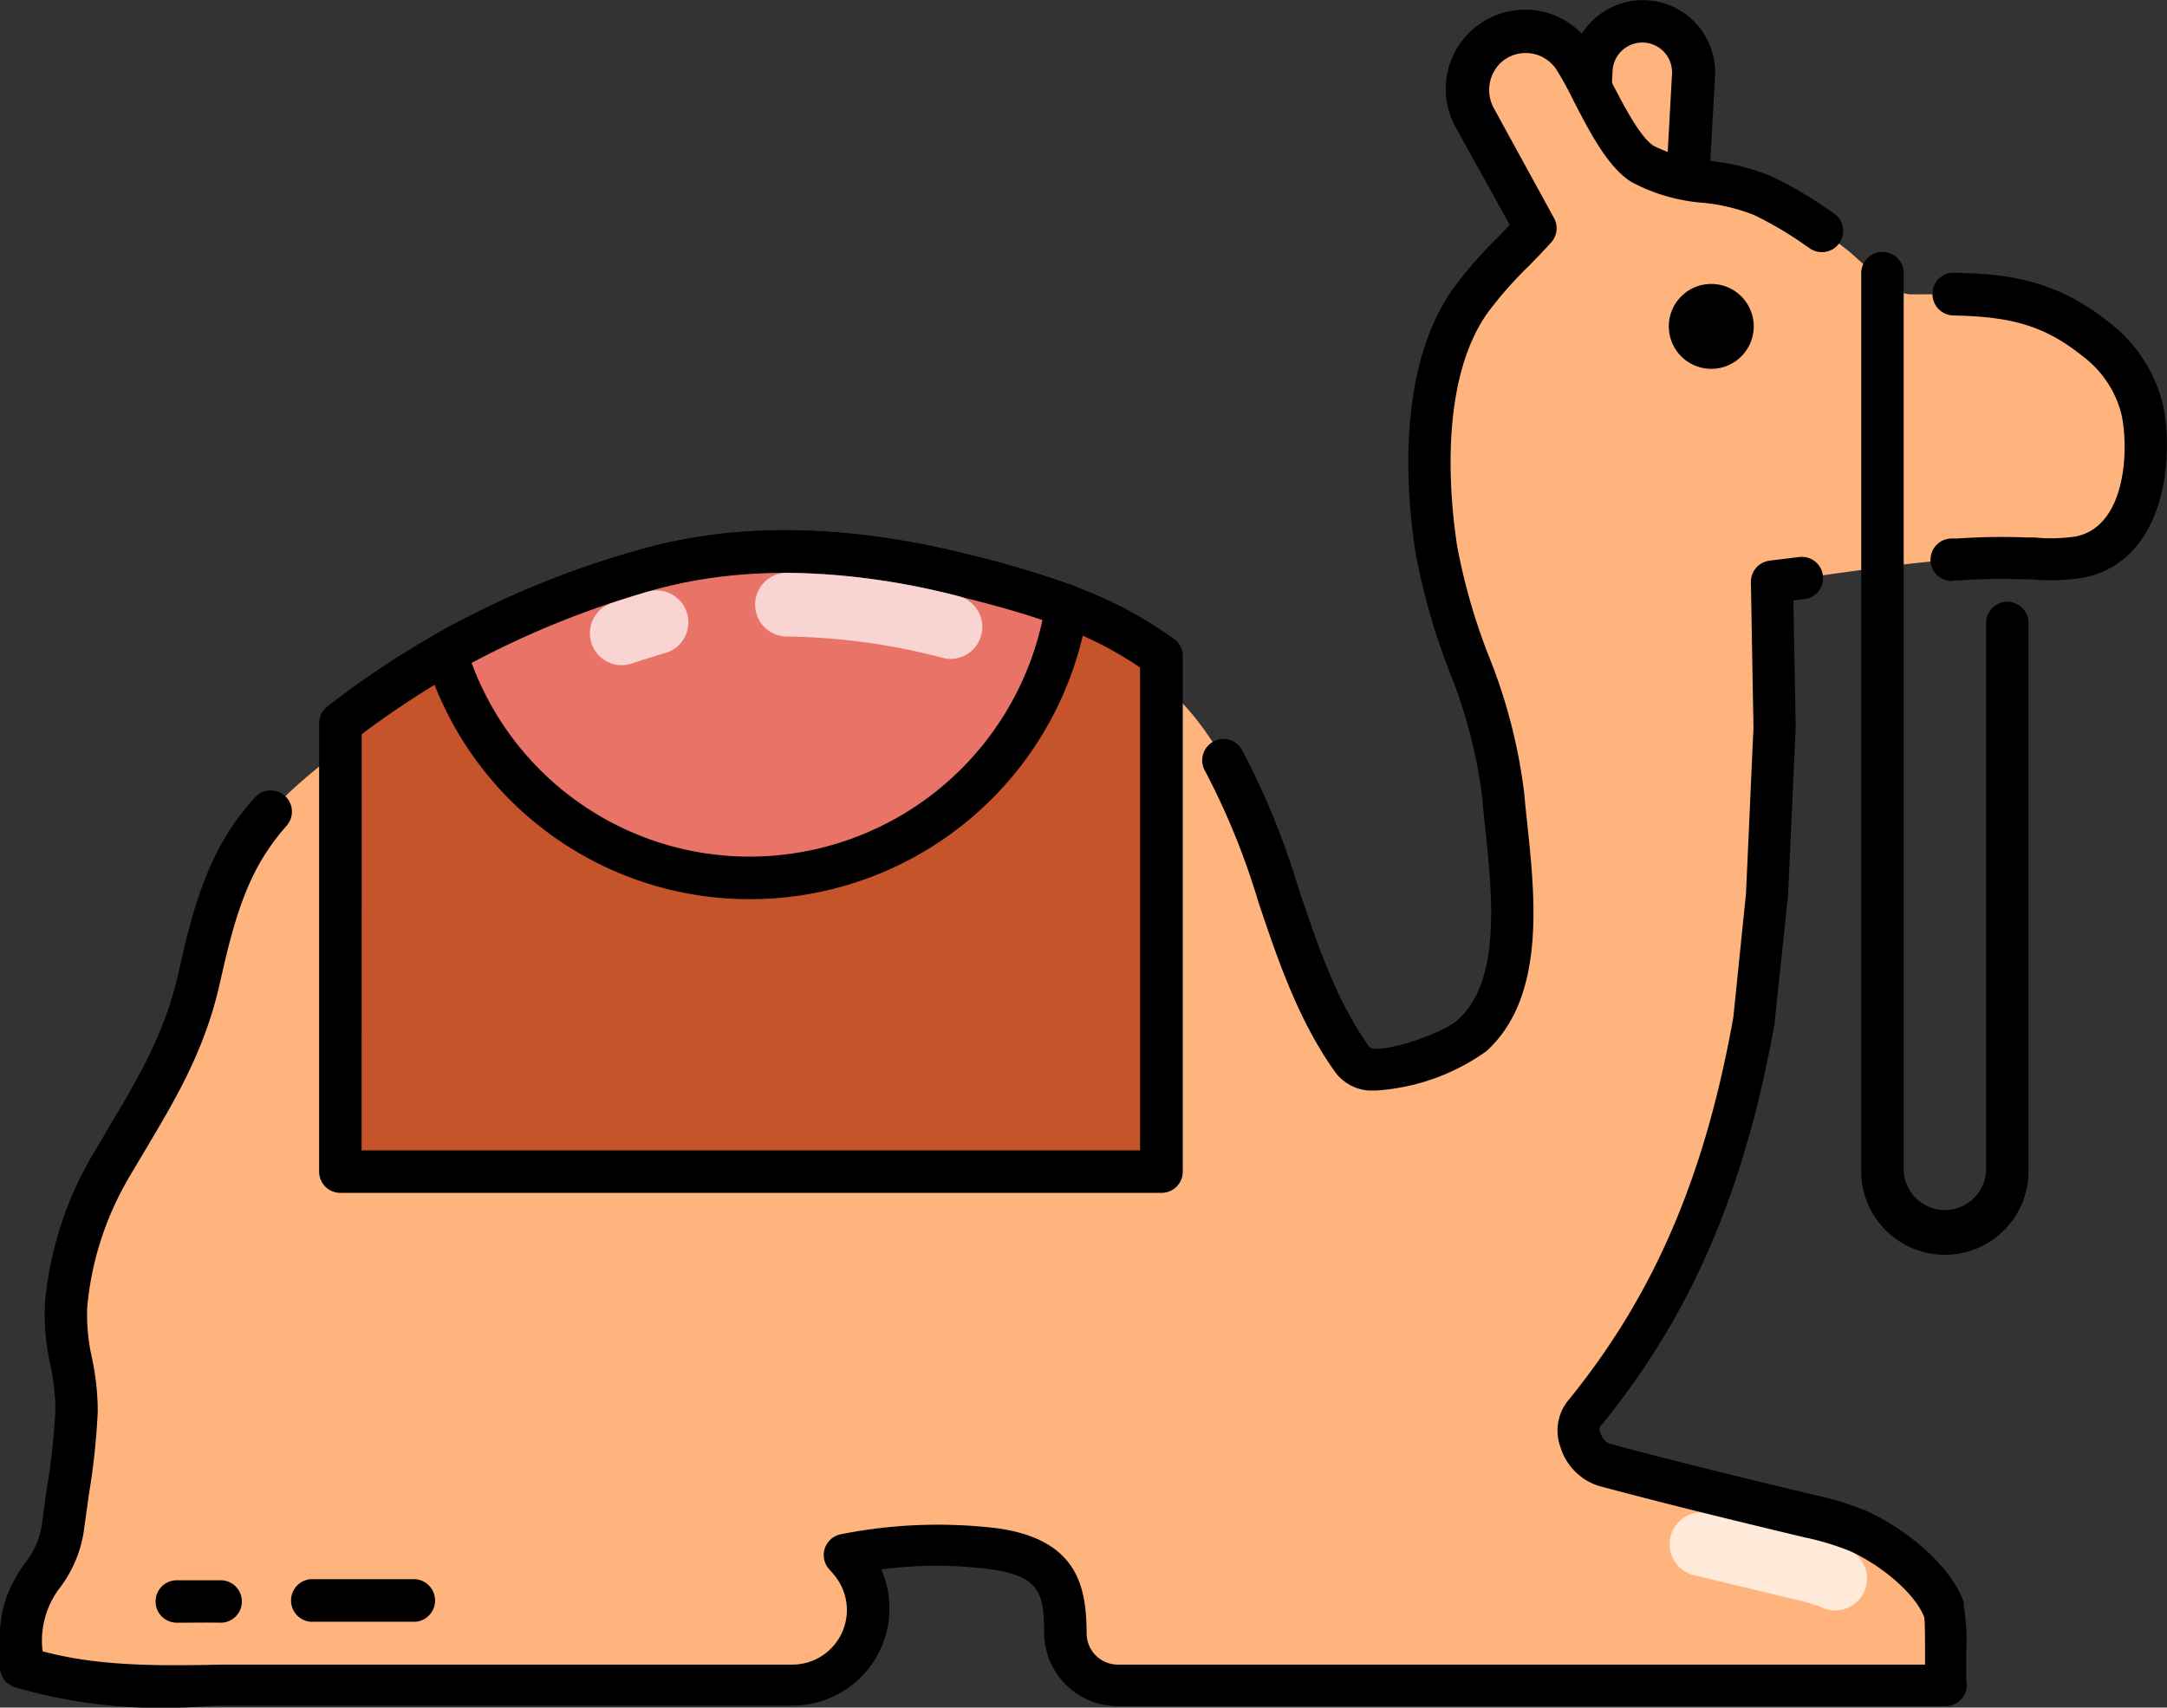 <svg xmlns="http://www.w3.org/2000/svg" viewBox="0 0 162.29 127.92"><rect x="0" y="0" width="162.29" height="127.92" fill="#333333" stroke="none"/><path d="M122.85,1.59h0a3.82,3.82,0,0,1,3.82,3.82V15.92a0,0,0,0,1,0,0H119a0,0,0,0,1,0,0V5.41a3.82,3.82,0,0,1,3.82-3.82Z" transform="translate(0.66 -6.67) rotate(3.12)" fill="#ffb47d"></path><path d="M126.28,17.71h-.09l-7.63-.41a1.56,1.56,0,0,1-1.1-.53,1.59,1.59,0,0,1-.4-1.15l.57-10.49a5.41,5.41,0,0,1,10.81.59l-.58,10.49a1.59,1.59,0,0,1-.52,1.1A1.62,1.62,0,0,1,126.28,17.71Zm-6-3.51,4.45.24.49-8.91a2.24,2.24,0,0,0-.57-1.61,2.23,2.23,0,0,0-3.88,1.37Z"></path><path d="M155.75,41.74a16.86,16.86,0,0,1-4.08.07c-6.26-.27-12.75,1.08-19,1.77l.19,10.86L132.31,67l-.95,9.34c-2,11.14-5.48,20.63-12.78,29.56-.94,1.15.06,3.37,1.54,3.77,5.07,1.37,10.17,2.6,15.29,3.83a21.51,21.51,0,0,1,3.64,1.09c2.32,1,5.62,3.47,6.54,6a1.54,1.54,0,0,1,0,.17c.16.48.08,5.53.2,5.53H83.7a3.92,3.92,0,0,1-3.91-3.91c0-3.38-.66-5.65-5.28-6.31a35,35,0,0,0-11.22.43s.14.16.38.43a5.69,5.69,0,0,1-4.33,9.36H20c-6.12,0-12.46.55-18.35-1.37-.12-3-.11-4.5,1.5-6.81a7.69,7.69,0,0,0,1.61-3.86c.35-2.78.93-5.8,1-8.57s-1-5.22-.78-7.89a24.74,24.74,0,0,1,3.2-10.18C11,82.67,13.61,79,14.89,73.36c.8-3.57,1.64-7.2,3.63-10.28s4.78-5.21,7.6-7.39l1-.72a63.73,63.73,0,0,1,21.4-10.64c7.6-2.24,15.71-1.6,23.3.33,4.76,1.21,9.62,2.56,13.6,5.33a18.84,18.84,0,0,1,4.1,3.8c6,7.53,6.24,17.86,11.77,25.6,1.4,2,7.65-.62,9-1.82,4.49-4,2.75-12.72,2.34-17.95-.51-6.36-4.06-12.14-5-18.52-.89-5.77-.94-13.55,2.5-18.51a61,61,0,0,1,4.94-5.5l-4.47-8.15a4.42,4.42,0,0,1,.75-5.37,4.36,4.36,0,0,1,6.64.78C119.24,6.42,121,11,123,12.27c2.49,1.58,6.26,1.08,9,2.41a36.28,36.28,0,0,1,6.36,4.06c1.12.87,3.24,3.31,4.77,3.31,5.34,0,9.28-.23,13.72,3.33a9.43,9.43,0,0,1,3.58,5.45C161.19,34.68,160.39,40.83,155.75,41.74Z" fill="#ffb47d"></path><path d="M31.11,121.49H23.27a1.6,1.6,0,0,1,0-3.19h7.84a1.6,1.6,0,0,1,0,3.19Z"></path><path d="M13.24,121.56a1.59,1.59,0,1,1,0-3.18c1.09,0,2.18,0,3.26,0a1.59,1.59,0,1,1,.05,3.18C15.45,121.54,14.35,121.56,13.24,121.56Z"></path><g opacity="0.7"><path d="M137.47,120.65a2.41,2.41,0,0,1-.94-.2,16,16,0,0,0-2.6-.75L126.86,118a2.39,2.39,0,0,1,1.15-4.64c2.32.58,4.66,1.14,7,1.7a20.3,20.3,0,0,1,3.38,1,2.39,2.39,0,0,1-.95,4.58Z" fill="#fff"></path></g><path d="M13.25,127.92A38.7,38.7,0,0,1,1.14,126.4,1.59,1.59,0,0,1,0,125c-.12-3.15-.1-5.07,1.78-7.78A6.21,6.21,0,0,0,3.17,114c.1-.85.23-1.71.35-2.59a50.64,50.64,0,0,0,.63-5.82,16.63,16.63,0,0,0-.38-3.35,17.2,17.2,0,0,1-.4-4.64A26.55,26.55,0,0,1,6.78,86.78l1.4-2.38c2.23-3.73,4.15-7,5.16-11.4.78-3.47,1.67-7.41,3.84-10.78a19,19,0,0,1,1.94-2.51,1.59,1.59,0,0,1,2.36,2.13A16.65,16.65,0,0,0,19.85,64c-1.86,2.89-2.68,6.54-3.41,9.76-1.12,4.93-3.26,8.52-5.52,12.32-.45.76-.92,1.54-1.39,2.35a23.31,23.31,0,0,0-3,9.52,14.78,14.78,0,0,0,.36,3.79,19.23,19.23,0,0,1,.43,4,52.62,52.62,0,0,1-.66,6.2c-.12.85-.24,1.7-.35,2.52A9.31,9.31,0,0,1,4.44,119a6.53,6.53,0,0,0-1.25,4.7c4.27,1.16,8.91,1.09,13.42,1,1.12,0,2.25,0,3.37,0H59.34a4.09,4.09,0,0,0,3.11-6.74l-.08-.1-.2-.23a1.59,1.59,0,0,1,.82-2.7,37.25,37.25,0,0,1,11.74-.44c6.09.87,6.63,4.53,6.65,7.88a2.34,2.34,0,0,0,2.32,2.33h60.47c0-.25,0-.51,0-.78,0-.89,0-2.33-.06-2.77l0,0c-.72-1.89-3.49-4.07-5.67-5a20.24,20.24,0,0,0-3.37-1c-5.21-1.25-10.31-2.49-15.34-3.84a4.39,4.39,0,0,1-2.87-2.92,3.58,3.58,0,0,1,.52-3.4c6.44-7.88,10.28-16.76,12.43-28.77l.95-9.28.56-12.43-.19-10.81A1.6,1.6,0,0,1,132.52,42l2.29-.28a1.59,1.59,0,0,1,.41,3.15l-.91.12.17,9.42a.34.34,0,0,1,0,.1l-.57,12.57-1,9.43a.5.5,0,0,1,0,.12c-2.25,12.6-6.29,22-13.11,30.29a1,1,0,0,0,.13.6,1.14,1.14,0,0,0,.59.62c5,1.35,10.06,2.58,15.25,3.82a23.83,23.83,0,0,1,3.9,1.18c2.33,1,6.22,3.68,7.4,6.87a.56.56,0,0,1,0,.12l0,.15a16.22,16.22,0,0,1,.18,3.57c0,.73,0,1.69,0,2a1.5,1.5,0,0,1,.05.37,1.59,1.59,0,0,1-1.59,1.59H83.7a5.52,5.52,0,0,1-5.5-5.48c0-3-.38-4.25-3.92-4.76a31.29,31.29,0,0,0-8.28,0,7.28,7.28,0,0,1-6.66,10.2H20c-1.1,0-2.21,0-3.32,0S14.39,127.92,13.25,127.92Zm132.59-3.25a1.59,1.59,0,0,1,1.49,1A1.59,1.59,0,0,0,145.84,124.67Z"></path><path d="M146.23,43.52a1.59,1.59,0,0,1-.12-3.18l.49,0a47.41,47.41,0,0,1,5.14-.08l.59,0a12.75,12.75,0,0,0,3.11-.07c3.76-.74,4-6.43,3.46-9.06a7.8,7.8,0,0,0-3-4.5c-3-2.42-5.7-2.91-9.61-3A1.59,1.59,0,0,1,144.73,22a1.55,1.55,0,0,1,1.61-1.56c3.6.05,7.45.38,11.55,3.66a11.06,11.06,0,0,1,4.14,6.4c.81,4.32-.09,11.61-6,12.77a15.13,15.13,0,0,1-3.9.13l-.57,0a43.44,43.44,0,0,0-4.78.08l-.46,0Z"></path><path d="M103.11,81.69c-.21,0-.43,0-.63,0A3.42,3.42,0,0,1,100,80.32c-2.79-3.91-4.3-8.41-5.76-12.76a54.37,54.37,0,0,0-4-9.82,1.6,1.6,0,0,1,.6-2.17,1.58,1.58,0,0,1,2.17.6,58,58,0,0,1,4.24,10.38c1.45,4.31,2.81,8.39,5.33,11.92.84.5,5.43-1,6.61-2.08,3.25-2.92,2.56-9.41,2.06-14.16-.09-.88-.18-1.72-.24-2.48a37.79,37.79,0,0,0-2.5-9.55A49,49,0,0,1,106,41.34c-.73-4.79-1.34-13.73,2.78-19.66a31.36,31.36,0,0,1,3.43-3.93l.86-.9L109.11,9.7a5.94,5.94,0,0,1,10.12-6.22c.46.71.94,1.64,1.44,2.62.91,1.76,2.15,4.17,3.18,4.83A11.27,11.27,0,0,0,128,12.05a16,16,0,0,1,4.73,1.19,29.27,29.27,0,0,1,3.76,2.16l.87.59a1.59,1.59,0,0,1-1.83,2.61l-.81-.56a27.24,27.24,0,0,0-3.35-1.93,14,14,0,0,0-3.84-.92,13.5,13.5,0,0,1-5.37-1.57c-1.77-1.12-3.11-3.75-4.31-6.06a25.29,25.29,0,0,0-1.28-2.34,2.76,2.76,0,0,0-4.21-.49,2.85,2.85,0,0,0-.45,3.44l4.47,8.16a1.59,1.59,0,0,1-.21,1.83c-.54.6-1.12,1.2-1.71,1.8a28.89,28.89,0,0,0-3.1,3.54c-3.62,5.21-2.77,13.88-2.24,17.36a45.34,45.34,0,0,0,2.37,8.27,40.66,40.66,0,0,1,2.67,10.37c.06.74.15,1.55.24,2.4.57,5.42,1.35,12.85-3.1,16.86A16,16,0,0,1,103.11,81.69Z"></path><path d="M145.66,94a6.27,6.27,0,0,1-6.27-6.26V20.46a1.59,1.59,0,1,1,3.18,0V87.73a3.09,3.09,0,0,0,6.17,0V46.67a1.59,1.59,0,1,1,3.18,0V87.73A6.27,6.27,0,0,1,145.66,94Z"></path><path d="M128.16,27.63a3.18,3.18,0,1,1,3.18-3.18A3.18,3.18,0,0,1,128.16,27.63Zm0-3.18Z"></path><path d="M87,49.15V87.77H25.49V54.17l.64-.47a66.75,66.75,0,0,1,7.26-4.79A68.25,68.25,0,0,1,48,42.81a37.86,37.86,0,0,1,10.76-1.49,54.38,54.38,0,0,1,13.38,1.8,70.06,70.06,0,0,1,7.7,2.29,28.39,28.39,0,0,1,6.42,3.28Z" fill="#c5542a"></path><path d="M87,89.36H25.49a1.59,1.59,0,0,1-1.59-1.59V54.17a1.59,1.59,0,0,1,.64-1.27l.63-.48A67.14,67.14,0,0,1,47.58,41.28c7.3-2.16,15.74-2.05,25,.29a74.59,74.59,0,0,1,7.87,2.35,29.8,29.8,0,0,1,6.77,3.46l.67.46a1.58,1.58,0,0,1,.69,1.31V87.77A1.59,1.59,0,0,1,87,89.36ZM27.08,86.18h58.3V50a27.32,27.32,0,0,0-6.07-3.09,70.13,70.13,0,0,0-7.53-2.24c-8.68-2.21-16.55-2.32-23.3-.33a66.66,66.66,0,0,0-14.3,6A67.11,67.11,0,0,0,27.09,55h0Z"></path><path d="M79.87,45.41a23.9,23.9,0,0,1-46.48,3.5A68.25,68.25,0,0,1,48,42.81a37.86,37.86,0,0,1,10.76-1.49,54.38,54.38,0,0,1,13.38,1.8A70.06,70.06,0,0,1,79.87,45.41Z" fill="#e97367"></path><path d="M56.23,67.36a25.36,25.36,0,0,1-24.36-18,1.58,1.58,0,0,1,.74-1.85,69.72,69.72,0,0,1,15-6.25c7.3-2.16,15.74-2.05,25,.29a74.59,74.59,0,0,1,7.87,2.35,1.59,1.59,0,0,1,1,1.72A25.62,25.62,0,0,1,56.23,67.36ZM35.32,49.66A22.18,22.18,0,0,0,56.23,64.17,22.45,22.45,0,0,0,78.07,46.45c-1.91-.65-3.94-1.2-6.29-1.79-8.68-2.21-16.55-2.32-23.3-.33A67.88,67.88,0,0,0,35.32,49.66Z"></path><g opacity="0.7"><path d="M46.54,49.83a2.39,2.39,0,0,1-.75-4.65c.87-.29,1.77-.57,2.69-.85a2.39,2.39,0,0,1,1.37,4.58c-.88.26-1.73.52-2.55.8A2.51,2.51,0,0,1,46.54,49.83Z" fill="#fff"></path></g><g opacity="0.7"><path d="M71.19,49.36a2.39,2.39,0,0,1-.59-.08,48.38,48.38,0,0,0-11.81-1.6,2.39,2.39,0,0,1,0-4.77,53.14,53.14,0,0,1,13,1.75,2.39,2.39,0,0,1-.59,4.7Z" fill="#fff"></path></g></svg>